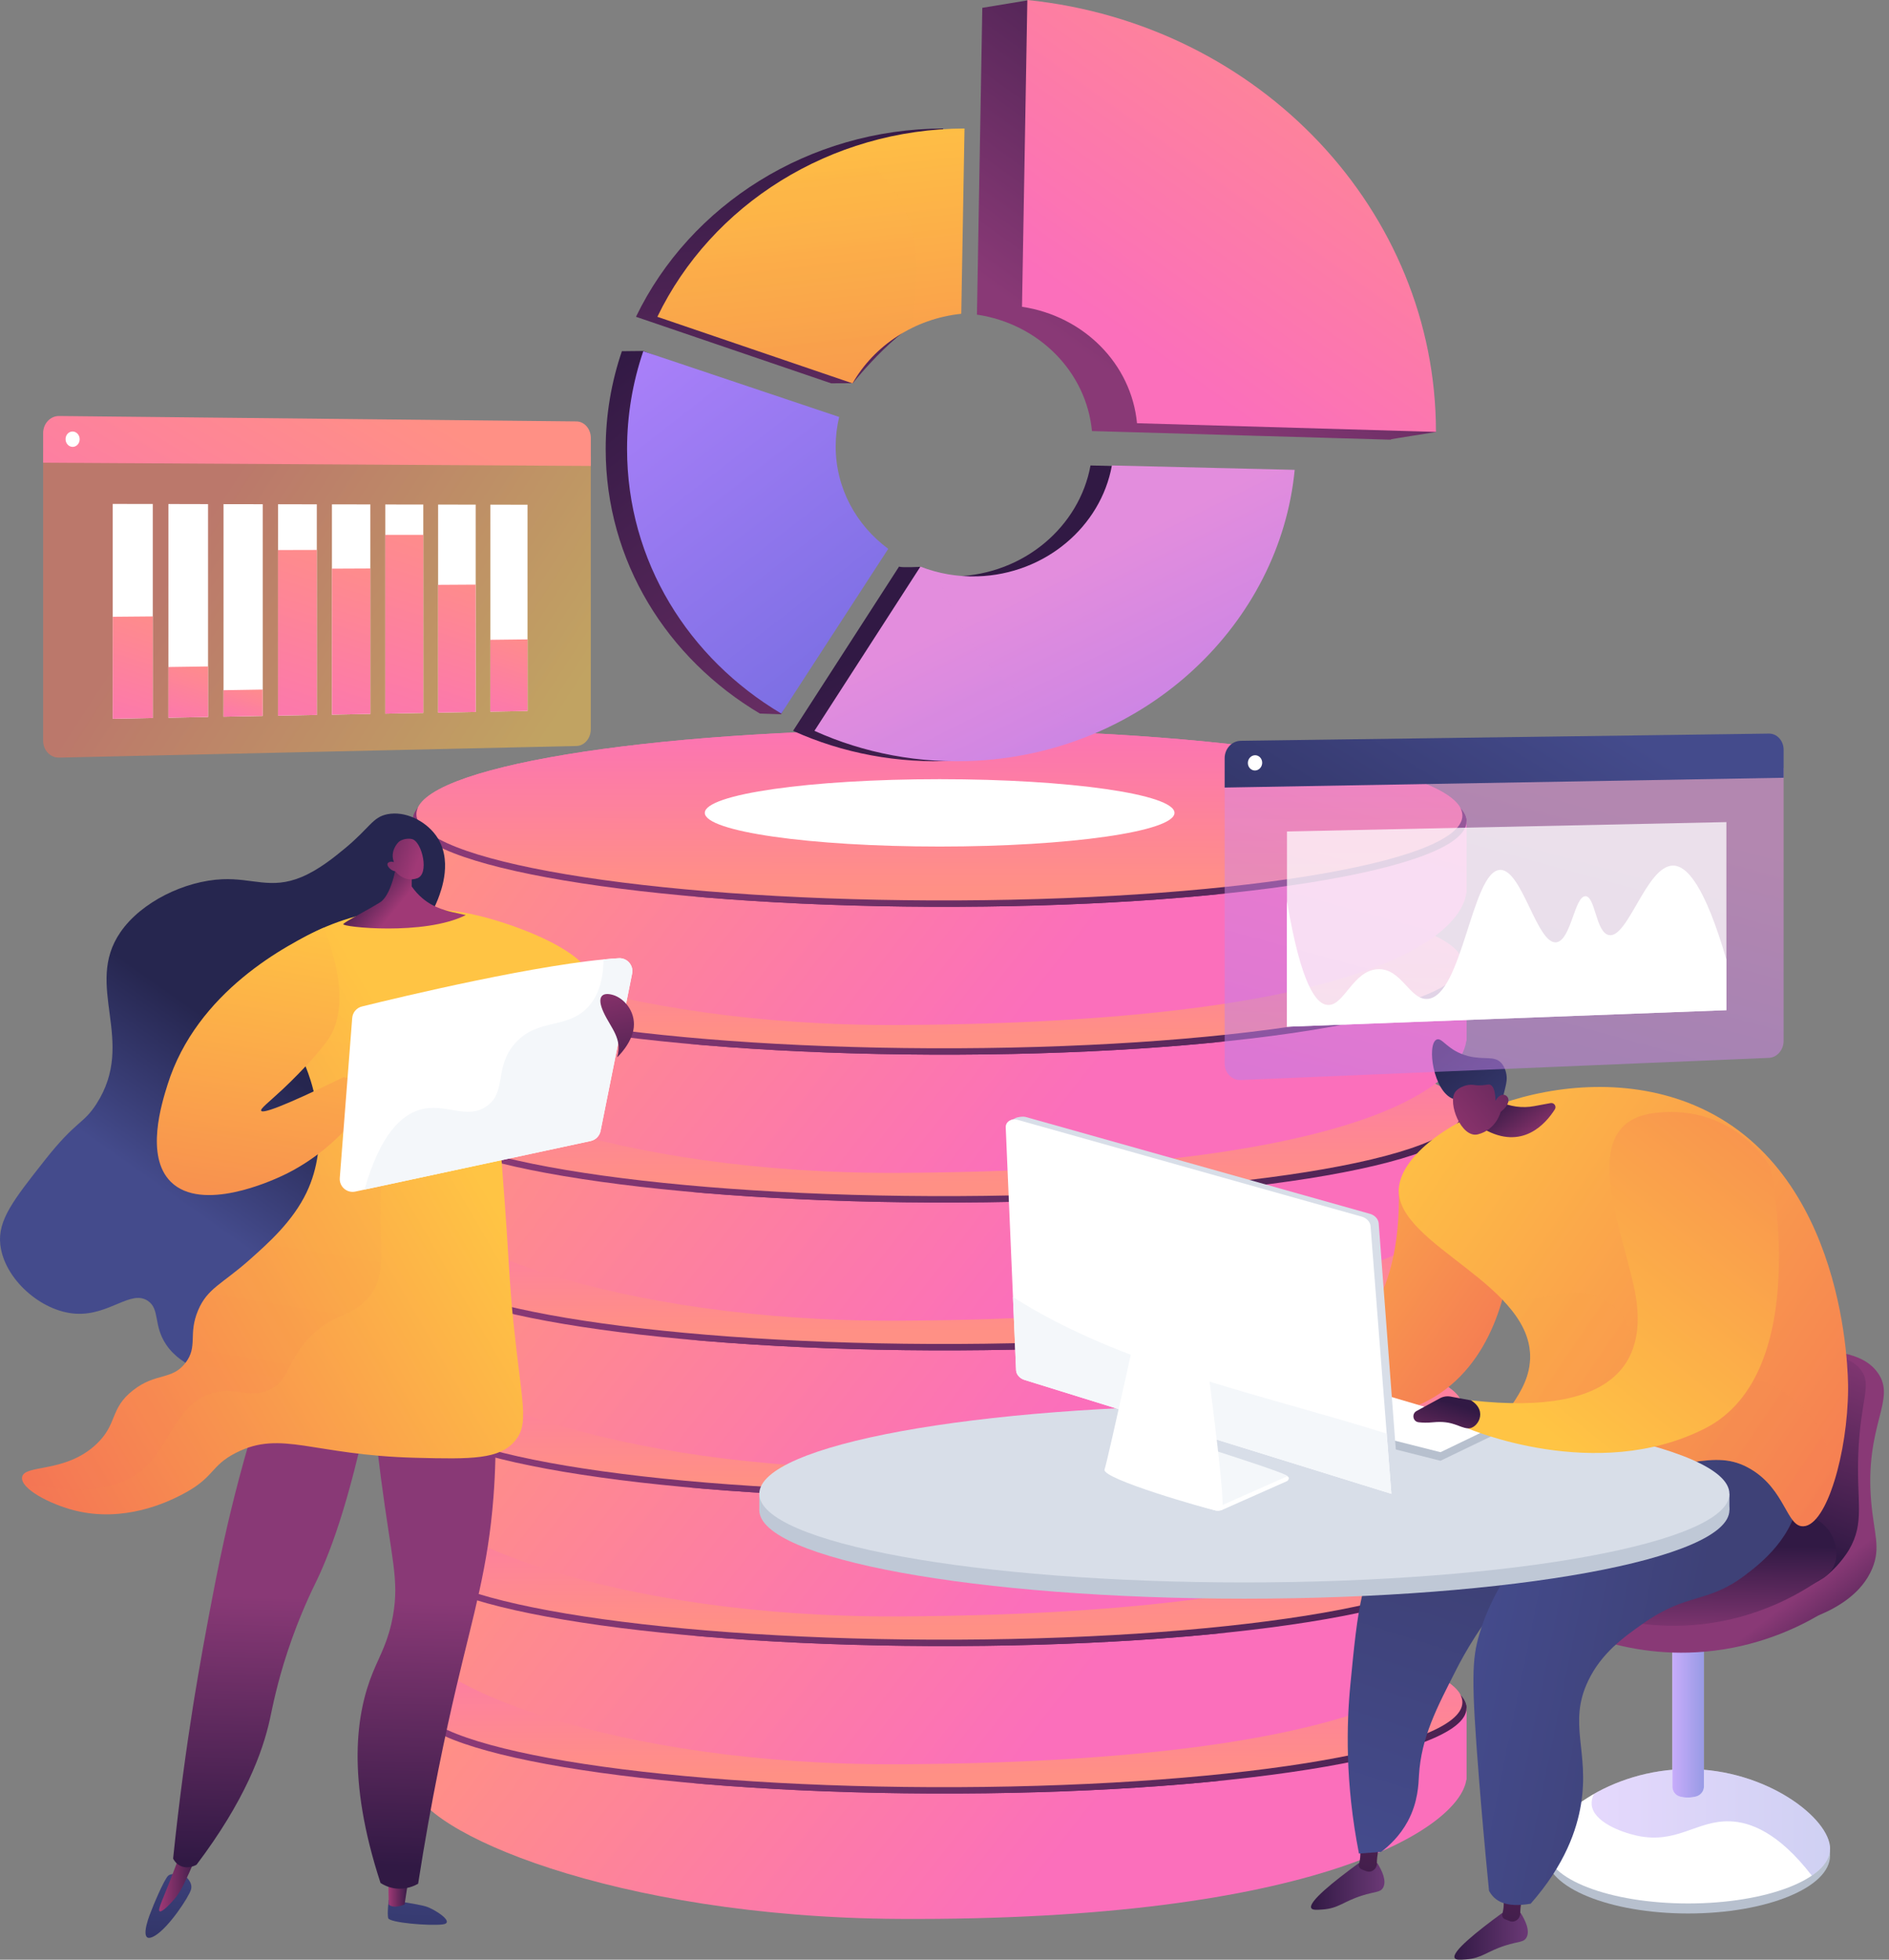<svg width="135" height="140" viewBox="0 0 135 140" fill="none" xmlns="http://www.w3.org/2000/svg">
<rect x="0" y="0" width="135" height="140" fill="#808080" stroke="none"/>
<path d="M29.502 121.896V127.455H29.511C29.851 130.81 43.878 136.972 64.252 137.086C94.207 137.252 104.324 130.561 104.795 127.133H104.807V122.011L29.502 121.896Z" fill="url(#paint0_linear_4917_17728)"/>
<path d="M104.805 122.032C104.805 125.487 87.521 128.216 66.546 128.129C45.94 128.043 29.504 125.262 29.504 121.915C29.504 118.568 45.941 115.839 66.546 115.816C87.521 115.794 104.805 118.577 104.805 122.032Z" fill="url(#paint1_linear_4917_17728)"/>
<path d="M104.513 121.612C104.513 125.041 87.361 127.756 66.54 127.675C46.082 127.596 29.758 124.839 29.758 121.516C29.758 118.193 46.082 115.479 66.54 115.452C87.361 115.424 104.513 118.181 104.513 121.612Z" fill="url(#paint2_linear_4917_17728)"/>
<path d="M104.805 127.135V122.013L29.502 121.896V127.455L104.805 127.135Z" fill="url(#paint3_linear_4917_17728)"/>
<path d="M104.805 122.032C104.805 125.487 87.521 128.216 66.546 128.129C45.94 128.043 29.504 125.262 29.504 121.915C29.504 118.568 45.941 115.839 66.546 115.816C87.521 115.794 104.805 118.577 104.805 122.032Z" fill="url(#paint4_linear_4917_17728)"/>
<path d="M104.513 121.612C104.513 125.041 87.361 127.756 66.54 127.675C46.082 127.596 29.758 124.839 29.758 121.516C29.758 118.193 46.082 115.479 66.54 115.452C87.361 115.424 104.513 118.181 104.513 121.612Z" fill="url(#paint5_linear_4917_17728)"/>
<path d="M29.502 111.359V116.918H29.511C29.851 120.273 43.878 126.143 64.252 126.039C96.537 125.872 104.324 120.024 104.795 116.597H104.807V111.475L29.502 111.359Z" fill="url(#paint6_linear_4917_17728)"/>
<path d="M104.805 111.497C104.805 114.952 87.521 117.681 66.546 117.594C45.94 117.508 29.504 114.727 29.504 111.38C29.504 108.035 45.941 105.304 66.546 105.281C87.521 105.257 104.805 108.04 104.805 111.497Z" fill="url(#paint7_linear_4917_17728)"/>
<path d="M104.513 111.076C104.513 114.505 87.361 117.219 66.54 117.138C46.082 117.059 29.758 114.302 29.758 110.981C29.758 107.659 46.082 104.944 66.54 104.917C87.361 104.888 104.513 107.647 104.513 111.076Z" fill="url(#paint8_linear_4917_17728)"/>
<path d="M104.805 116.598V111.476L29.502 111.359V116.918L104.805 116.598Z" fill="url(#paint9_linear_4917_17728)"/>
<path d="M104.805 111.497C104.805 114.952 87.521 117.681 66.546 117.594C45.94 117.508 29.504 114.727 29.504 111.38C29.504 108.035 45.941 105.304 66.546 105.281C87.521 105.257 104.805 108.04 104.805 111.497Z" fill="url(#paint10_linear_4917_17728)"/>
<path d="M104.513 111.076C104.513 114.505 87.361 117.219 66.54 117.138C46.082 117.059 29.758 114.302 29.758 110.981C29.758 107.659 46.082 104.944 66.54 104.917C87.361 104.888 104.513 107.647 104.513 111.076Z" fill="url(#paint11_linear_4917_17728)"/>
<path d="M29.502 100.797V106.356H29.511C29.851 109.711 43.878 115.581 64.252 115.476C96.537 115.31 104.324 109.462 104.795 106.035H104.807V100.912L29.502 100.797Z" fill="url(#paint12_linear_4917_17728)"/>
<path d="M104.805 100.934C104.805 104.389 87.521 107.119 66.546 107.031C45.94 106.945 29.504 104.164 29.504 100.818C29.504 97.471 45.941 94.741 66.546 94.719C87.521 94.695 104.805 97.478 104.805 100.934Z" fill="url(#paint13_linear_4917_17728)"/>
<path d="M104.513 100.513C104.513 103.943 87.361 106.657 66.54 106.576C46.082 106.497 29.758 103.74 29.758 100.419C29.758 97.096 46.082 94.382 66.54 94.355C87.361 94.326 104.513 97.084 104.513 100.513Z" fill="url(#paint14_linear_4917_17728)"/>
<path d="M104.805 106.036V100.914L29.502 100.797V106.356L104.805 106.036Z" fill="url(#paint15_linear_4917_17728)"/>
<path d="M104.805 100.934C104.805 104.389 87.521 107.119 66.546 107.031C45.94 106.945 29.504 104.164 29.504 100.818C29.504 97.471 45.941 94.741 66.546 94.719C87.521 94.695 104.805 97.478 104.805 100.934Z" fill="url(#paint16_linear_4917_17728)"/>
<path d="M104.513 100.513C104.513 103.943 87.361 106.657 66.54 106.576C46.082 106.497 29.758 103.74 29.758 100.419C29.758 97.096 46.082 94.382 66.54 94.355C87.361 94.326 104.513 97.084 104.513 100.513Z" fill="url(#paint17_linear_4917_17728)"/>
<path d="M29.502 90.234V95.793H29.511C29.851 99.148 43.878 105.018 64.252 104.914C96.537 104.747 104.324 98.899 104.795 95.472H104.807V90.35L29.502 90.234Z" fill="url(#paint18_linear_4917_17728)"/>
<path d="M104.805 90.372C104.805 93.827 87.521 96.556 66.546 96.469C45.94 96.383 29.504 93.602 29.504 90.255C29.504 86.91 45.941 84.179 66.546 84.156C87.521 84.132 104.805 86.915 104.805 90.372Z" fill="url(#paint19_linear_4917_17728)"/>
<path d="M104.513 89.951C104.513 93.38 87.361 96.094 66.54 96.013C46.082 95.934 29.758 93.177 29.758 89.856C29.758 86.534 46.082 83.82 66.54 83.792C87.361 83.764 104.513 86.522 104.513 89.951Z" fill="url(#paint20_linear_4917_17728)"/>
<path d="M104.805 95.474V90.351L29.502 90.234V95.793L104.805 95.474Z" fill="url(#paint21_linear_4917_17728)"/>
<path d="M104.805 90.372C104.805 93.827 87.521 96.556 66.546 96.469C45.94 96.383 29.504 93.602 29.504 90.255C29.504 86.91 45.941 84.179 66.546 84.156C87.521 84.132 104.805 86.915 104.805 90.372Z" fill="url(#paint22_linear_4917_17728)"/>
<path d="M104.513 89.951C104.513 93.38 87.361 96.094 66.54 96.013C46.082 95.934 29.758 93.177 29.758 89.856C29.758 86.534 46.082 83.82 66.54 83.792C87.361 83.764 104.513 86.522 104.513 89.951Z" fill="url(#paint23_linear_4917_17728)"/>
<path d="M29.502 79.672V85.231H29.511C29.851 88.586 43.878 94.456 64.252 94.351C96.537 94.184 104.324 88.337 104.795 84.909H104.807V79.787L29.502 79.672Z" fill="url(#paint24_linear_4917_17728)"/>
<path d="M104.805 79.809C104.805 83.264 87.521 85.994 66.546 85.906C45.94 85.82 29.504 83.037 29.504 79.692C29.504 76.347 45.941 73.616 66.546 73.594C87.521 73.57 104.805 76.353 104.805 79.809Z" fill="url(#paint25_linear_4917_17728)"/>
<path d="M104.513 79.388C104.513 82.817 87.361 85.531 66.54 85.45C46.082 85.371 29.758 82.614 29.758 79.293C29.758 75.971 46.082 73.257 66.54 73.229C87.361 73.202 104.513 75.959 104.513 79.388Z" fill="url(#paint26_linear_4917_17728)"/>
<path d="M104.805 84.911V79.789L29.502 79.672V85.231L104.805 84.911Z" fill="url(#paint27_linear_4917_17728)"/>
<path d="M104.805 79.809C104.805 83.264 87.521 85.994 66.546 85.906C45.94 85.82 29.504 83.037 29.504 79.692C29.504 76.347 45.941 73.616 66.546 73.594C87.521 73.57 104.805 76.353 104.805 79.809Z" fill="url(#paint28_linear_4917_17728)"/>
<path d="M104.513 79.388C104.513 82.817 87.361 85.531 66.54 85.45C46.082 85.371 29.758 82.614 29.758 79.293C29.758 75.971 46.082 73.257 66.54 73.229C87.361 73.202 104.513 75.959 104.513 79.388Z" fill="url(#paint29_linear_4917_17728)"/>
<path d="M29.502 69.109V74.668H29.511C29.851 78.023 43.878 83.894 64.252 83.789C96.537 83.622 104.324 77.774 104.795 74.347H104.807V69.225L29.502 69.109Z" fill="url(#paint30_linear_4917_17728)"/>
<path d="M104.805 69.247C104.805 72.702 87.521 75.431 66.546 75.344C45.94 75.257 29.504 72.476 29.504 69.13C29.504 65.785 45.941 63.053 66.546 63.031C87.521 63.009 104.805 65.79 104.805 69.247Z" fill="url(#paint31_linear_4917_17728)"/>
<path d="M104.513 68.826C104.513 72.255 87.361 74.969 66.54 74.888C46.082 74.809 29.758 72.052 29.758 68.731C29.758 65.408 46.082 62.694 66.54 62.667C87.361 62.639 104.513 65.396 104.513 68.826Z" fill="url(#paint32_linear_4917_17728)"/>
<path d="M104.805 74.349V69.226L29.502 69.109V74.668L104.805 74.349Z" fill="url(#paint33_linear_4917_17728)"/>
<path d="M104.805 69.247C104.805 72.702 87.521 75.431 66.546 75.344C45.94 75.257 29.504 72.476 29.504 69.13C29.504 65.785 45.941 63.053 66.546 63.031C87.521 63.009 104.805 65.79 104.805 69.247Z" fill="url(#paint34_linear_4917_17728)"/>
<path d="M104.513 68.826C104.513 72.255 87.361 74.969 66.54 74.888C46.082 74.809 29.758 72.052 29.758 68.731C29.758 65.408 46.082 62.694 66.54 62.667C87.361 62.639 104.513 65.396 104.513 68.826Z" fill="url(#paint35_linear_4917_17728)"/>
<path d="M29.502 58.547V64.106H29.511C29.851 67.461 43.878 73.331 64.252 73.226C96.537 73.059 104.324 67.212 104.795 63.784H104.807V58.662L29.502 58.547Z" fill="url(#paint36_linear_4917_17728)"/>
<path d="M104.805 58.684C104.805 62.139 87.521 64.869 66.546 64.781C45.94 64.695 29.504 61.914 29.504 58.568C29.504 55.222 45.941 52.491 66.546 52.469C87.521 52.447 104.805 55.228 104.805 58.684Z" fill="url(#paint37_linear_4917_17728)"/>
<path d="M104.513 58.263C104.513 61.692 87.361 64.406 66.54 64.326C46.082 64.247 29.758 61.489 29.758 58.167C29.758 54.844 46.082 52.13 66.54 52.103C87.361 52.077 104.513 54.834 104.513 58.263Z" fill="url(#paint38_linear_4917_17728)"/>
<path d="M104.805 63.786V58.664L29.502 58.547V64.106L104.805 63.786Z" fill="url(#paint39_linear_4917_17728)"/>
<path d="M104.805 58.684C104.805 62.139 87.521 64.869 66.546 64.781C45.94 64.695 29.504 61.914 29.504 58.568C29.504 55.222 45.941 52.491 66.546 52.469C87.521 52.447 104.805 55.228 104.805 58.684Z" fill="url(#paint40_linear_4917_17728)"/>
<path d="M104.513 58.263C104.513 61.692 87.361 64.406 66.54 64.326C46.082 64.247 29.758 61.489 29.758 58.167C29.758 54.844 46.082 52.13 66.54 52.103C87.361 52.077 104.513 54.834 104.513 58.263Z" fill="url(#paint41_linear_4917_17728)"/>
<path d="M67.153 60.477C76.423 60.477 83.937 59.4 83.937 58.071C83.937 56.742 76.423 55.664 67.153 55.664C57.884 55.664 50.37 56.742 50.37 58.071C50.37 59.4 57.884 60.477 67.153 60.477Z" fill="white"/>
<path d="M59.399 27.385L60.948 27.377C60.948 27.377 64.661 22.677 67.169 22.418L67.401 9.179C57.792 9.211 49.314 14.628 45.452 22.632L59.399 27.385Z" fill="url(#paint42_linear_4917_17728)"/>
<path d="M77.934 33.253C77.147 37.604 73.186 41.023 68.334 41.174C67.14 41.212 65.747 40.495 65.747 40.495C65.747 40.495 64.469 40.566 64.25 40.48L56.678 52.211C60.198 53.801 64.175 54.58 68.334 54.341C80.431 53.645 89.942 44.534 90.998 33.566L77.934 33.253Z" fill="url(#paint43_linear_4917_17728)"/>
<path d="M54.307 50.977L55.822 51.028L61.95 39.209C59.663 37.516 58.194 34.88 58.194 31.89C58.194 31.168 58.28 30.464 58.444 29.786L45.962 25.073L44.444 25.09C43.691 27.296 43.286 29.642 43.286 32.072C43.287 40.124 47.701 47.054 54.307 50.977Z" fill="url(#paint44_linear_4917_17728)"/>
<path d="M69.819 22.476C74.237 23.134 77.634 26.56 78.038 30.794L99.401 31.413C99.401 31.407 99.401 31.404 99.401 31.399C99.401 31.399 99.401 31.392 99.401 31.385C99.401 31.37 102.622 30.868 102.622 30.864C102.621 30.718 73.439 0.026 73.439 0.026L70.202 0.559C70.202 0.56 69.946 15.171 69.819 22.476Z" fill="url(#paint45_linear_4917_17728)"/>
<path d="M60.927 27.385C62.475 24.676 65.353 22.765 68.698 22.418L68.93 9.179C59.321 9.211 50.843 14.628 46.98 22.632L60.927 27.385Z" fill="url(#paint46_linear_4917_17728)"/>
<path d="M79.463 33.253C78.676 37.604 74.714 41.023 69.863 41.174C68.416 41.219 67.033 40.969 65.779 40.48L58.206 52.211C61.726 53.801 65.703 54.58 69.863 54.341C81.959 53.645 91.47 44.534 92.527 33.566L79.463 33.253Z" fill="url(#paint47_linear_4917_17728)"/>
<path d="M55.835 50.977L63.479 39.209C61.192 37.516 59.723 34.88 59.723 31.89C59.723 31.169 59.809 30.464 59.972 29.787L45.972 25.092C45.22 27.298 44.814 29.644 44.814 32.074C44.814 40.124 49.23 47.054 55.835 50.977Z" fill="url(#paint48_linear_4917_17728)"/>
<path d="M73.039 21.917C77.458 22.576 80.855 26.002 81.258 30.235L102.622 30.854C102.622 30.845 102.622 30.835 102.622 30.826C102.622 15.147 90.135 1.727 73.421 0L73.039 21.917Z" fill="url(#paint49_linear_4917_17728)"/>
<g opacity="0.3">
<path opacity="0.3" d="M66.943 40.852C66.544 40.751 66.157 40.626 65.779 40.48L58.206 52.211C61.727 53.801 65.704 54.58 69.863 54.34C73.224 54.148 76.385 53.304 79.221 51.951C76.359 51.518 73.802 50.432 71.761 48.622C69.437 46.559 67.929 43.692 66.943 40.852Z" fill="url(#paint50_linear_4917_17728)"/>
</g>
<g opacity="0.3">
<path opacity="0.3" d="M64.4 14.435C63.501 12.776 62.215 11.518 60.771 10.557C54.7 12.653 49.699 17.003 46.981 22.634L60.928 27.387C61.897 25.692 63.386 24.31 65.185 23.427C65.547 19.903 65.96 17.314 64.4 14.435Z" fill="url(#paint51_linear_4917_17728)"/>
</g>
<path d="M27.782 135.726C27.782 135.726 27.66 136.702 27.743 137.031C27.825 137.357 30.664 137.594 31.627 137.481C32.591 137.368 31.054 136.383 30.44 136.197C29.825 136.013 27.782 135.726 27.782 135.726Z" fill="url(#paint52_linear_4917_17728)"/>
<path d="M29.212 134.097L28.913 136.056C28.913 136.056 28.15 136.4 27.782 136.06L27.743 134.009L29.212 134.097Z" fill="url(#paint53_linear_4917_17728)"/>
<path d="M13.209 134.009C13.209 134.009 13.812 134.456 13.65 134.992C13.49 135.529 12.083 137.674 11.082 138.282C10.08 138.891 10.394 137.622 10.685 136.832C10.977 136.041 11.721 134.3 12.011 134.009C12.305 133.717 13.209 134.009 13.209 134.009Z" fill="url(#paint54_linear_4917_17728)"/>
<path d="M14.293 131.857C14.002 132.668 13.722 133.337 13.502 133.828C13.018 134.918 12.753 135.327 12.453 135.681C12.191 135.991 11.571 136.649 11.405 136.539C11.236 136.427 11.688 135.626 12.563 133.282C12.69 132.942 13.09 131.857 13.09 131.857H14.293Z" fill="url(#paint55_linear_4917_17728)"/>
<path d="M35.156 97.927C35.364 99.967 35.563 103.135 35.264 106.98C34.876 111.989 33.874 115.158 32.619 120.499C31.851 123.763 30.818 128.567 29.882 134.575C29.665 134.698 29.026 135.025 28.203 134.903C27.743 134.834 27.399 134.652 27.195 134.52C24.74 127.015 25.465 122.364 26.65 119.468C27.155 118.232 27.767 117.259 28.095 115.359C28.528 112.848 27.992 111.444 27.229 105.625C26.685 101.478 26.779 100.837 27.142 100.216C28.59 97.731 33.017 97.779 35.156 97.927Z" fill="url(#paint56_linear_4917_17728)"/>
<path d="M26.707 98.8C25.204 106.569 23.728 110.65 22.611 112.958C22.336 113.527 21.417 115.364 20.548 117.996C19.778 120.327 19.459 122.041 19.294 122.795C18.775 125.178 17.493 128.655 14.047 133.215C14.004 133.241 13.416 133.573 12.855 133.277C12.569 133.127 12.428 132.887 12.372 132.777C12.822 128.416 13.341 124.751 13.789 121.924C13.884 121.331 14.298 118.735 14.949 115.306C15.203 113.964 15.576 111.999 16.024 109.979C16.581 107.464 17.435 104.044 18.749 99.944C21.402 99.563 24.054 99.181 26.707 98.8Z" fill="url(#paint57_linear_4917_17728)"/>
<path d="M27.988 68.066C28.841 67.277 30.473 66.368 31.291 64.255C31.536 63.619 32.409 61.364 31.122 59.64C30.358 58.617 28.939 57.921 27.688 58.167C26.619 58.377 26.451 59.123 24.635 60.622C23.927 61.204 22.791 62.143 21.527 62.665C19.361 63.559 18.058 62.719 15.882 62.813C13.209 62.932 10.104 64.424 8.608 66.593C5.953 70.445 9.798 74.352 6.891 78.864C5.938 80.342 5.469 80.01 3.211 82.872C0.952 85.738 -0.178 87.171 0.023 88.926C0.301 91.364 2.925 93.691 5.395 93.849C7.809 94.004 9.341 92.105 10.57 92.935C11.444 93.526 10.944 94.676 11.874 96.058C13.071 97.84 15.423 98.195 15.804 98.253C19.331 98.786 24.087 94.647 26.107 89.745C29.749 80.904 23.352 72.355 27.988 68.066Z" fill="url(#paint58_linear_4917_17728)"/>
<path d="M42.461 70.521C42.485 68.052 36.883 66.081 34.319 65.445C30.332 64.457 27.138 65.077 26.363 65.242C21.39 66.296 18.292 69.281 17.127 70.536C18.083 71.158 20.716 73.056 22.02 76.655C22.426 77.776 23.625 81.604 21.91 85.191C20.922 87.257 19.174 88.81 17.847 89.989C15.856 91.756 14.825 92.027 14.157 93.612C13.43 95.336 14.162 96.177 13.26 97.358C12.291 98.626 11.154 98.037 9.512 99.319C7.828 100.632 8.427 101.713 6.895 103.164C4.668 105.273 1.717 104.587 1.58 105.536C1.461 106.352 3.559 107.459 5.34 107.908C8.869 108.797 11.948 107.305 12.863 106.844C15.397 105.57 14.959 104.745 16.892 103.774C20.127 102.148 22.338 103.958 29.707 104.144C33.698 104.245 35.715 104.267 36.821 102.916C37.831 101.682 37.3 100.329 36.694 94.496C36.405 91.72 36.302 88.926 36.089 86.145C35.488 78.273 35.469 77.58 36.003 76.492C37.913 72.594 42.439 72.735 42.461 70.521Z" fill="url(#paint59_linear_4917_17728)"/>
<g opacity="0.3">
<path opacity="0.3" d="M6.891 103.162C8.424 101.711 7.824 100.63 9.508 99.317C11.152 98.034 12.287 98.624 13.256 97.356C14.16 96.175 13.426 95.334 14.153 93.61C14.822 92.027 15.852 91.755 17.843 89.987C19.171 88.808 20.919 87.257 21.907 85.189C23.621 81.602 22.422 77.774 22.017 76.653C20.712 73.054 18.077 71.156 17.124 70.534C17.215 70.434 17.325 70.323 17.44 70.204C23.729 71.069 27.395 74.704 27.849 75.782C28.897 78.271 27.238 79.185 27.195 86.363C27.174 89.794 27.543 91.149 26.432 92.581C25.159 94.219 23.693 93.712 21.853 95.853C20.439 97.498 20.666 98.542 19.345 99.234C17.926 99.98 17.02 99.111 15.419 99.453C12.744 100.023 12.172 103.109 10.405 104.797C9.068 106.074 6.596 106.966 1.718 106.008C1.605 105.843 1.552 105.684 1.572 105.534C1.715 104.585 4.666 105.271 6.891 103.162Z" fill="url(#paint60_linear_4917_17728)"/>
</g>
<path d="M25.944 77.719C26.612 79.139 23.54 82.448 20.125 84.019C19.429 84.339 14.433 86.637 12.207 84.428C10.367 82.601 11.554 78.826 11.978 77.477C14.06 70.857 20.453 67.488 23.132 66.275C25.131 71.277 23.953 73.506 23.491 74.202C23.006 74.93 21.656 76.456 20.22 77.802C19.209 78.747 18.581 79.208 18.666 79.356C18.771 79.54 19.955 79.192 24.551 76.954C25.083 77.04 25.715 77.234 25.944 77.719Z" fill="url(#paint61_linear_4917_17728)"/>
<path d="M45.175 69.558L42.92 80.794C42.847 81.154 42.569 81.437 42.21 81.515L25.394 85.126C24.791 85.255 24.235 84.769 24.283 84.153L25.171 72.726C25.202 72.329 25.482 71.997 25.868 71.903C28.537 71.244 38.803 68.778 44.217 68.456C44.821 68.42 45.294 68.965 45.175 69.558Z" fill="white"/>
<path d="M28.403 61.352C28.403 61.352 28.085 63.889 27.15 64.47C26.214 65.051 24.702 65.811 24.535 66.017C24.369 66.223 30.334 66.865 33.289 65.373C32.315 65.17 32.05 65.094 32.05 65.094C31.785 65.018 31.292 64.881 30.797 64.599C30.461 64.406 29.918 64.034 29.421 63.325L29.432 61.921L28.403 61.352Z" fill="url(#paint62_linear_4917_17728)"/>
<path d="M28.262 62.251C28.262 62.251 28.872 63.09 29.829 62.739C30.686 62.426 30.174 60.212 29.494 59.96C29.267 59.876 28.851 59.913 28.573 60.087C28.377 60.209 27.855 60.859 28.154 61.588C27.937 61.524 27.747 61.582 27.699 61.689C27.639 61.825 27.821 62.01 27.863 62.052C28.008 62.196 28.181 62.237 28.262 62.251Z" fill="url(#paint63_linear_4917_17728)"/>
<path d="M30.033 79.273C31.838 78.764 33.337 80.029 34.775 79.027C36.249 78.001 35.286 76.25 36.819 74.527C38.458 72.686 40.535 73.587 42.052 71.909C42.615 71.286 43.121 70.271 43.129 68.54C43.509 68.504 43.873 68.475 44.217 68.455C44.821 68.418 45.294 68.963 45.175 69.558L42.92 80.794C42.847 81.155 42.569 81.437 42.21 81.515L26.05 84.985C27.191 80.98 28.713 79.646 30.033 79.273Z" fill="#F4F7FA"/>
<path d="M44.105 75.536C44.105 75.536 45.177 74.544 45.294 73.393C45.411 72.241 44.602 71.318 43.816 71.082C43.031 70.847 42.614 71.194 43.14 72.329C43.667 73.463 44.502 74.201 44.105 75.536Z" fill="url(#paint64_linear_4917_17728)"/>
<path opacity="0.51" d="M3.083 32.322V52.912C3.083 53.596 3.593 54.138 4.222 54.124L41.198 53.294C41.765 53.282 42.222 52.745 42.222 52.097V32.593L3.083 32.322Z" fill="url(#paint65_linear_4917_17728)"/>
<path d="M41.198 30.106L4.222 29.72C3.593 29.713 3.083 30.261 3.083 30.945V33.054L42.224 33.288V31.289C42.224 30.643 41.765 30.113 41.198 30.106Z" fill="url(#paint66_linear_4917_17728)"/>
<path d="M5.694 31.38C5.694 31.682 5.468 31.926 5.19 31.925C4.912 31.923 4.685 31.675 4.685 31.371C4.685 31.069 4.912 30.825 5.19 30.826C5.468 30.83 5.694 31.077 5.694 31.38Z" fill="white"/>
<path d="M10.92 51.296L8.056 51.35V36L10.92 36.005V51.296Z" fill="white"/>
<path d="M10.92 51.296L8.056 51.349V44.061L10.92 44.036V51.296Z" fill="url(#paint67_linear_4917_17728)"/>
<path d="M14.869 51.222L12.035 51.276V36.007L14.869 36.014V51.222Z" fill="white"/>
<path d="M14.869 51.222L12.035 51.276V47.651L14.869 47.611V51.222Z" fill="url(#paint68_linear_4917_17728)"/>
<path d="M18.776 51.149L15.973 51.202V36.016L18.776 36.021V51.149Z" fill="white"/>
<path d="M18.776 51.148L15.973 51.202V49.309L18.776 49.263V51.148Z" fill="url(#paint69_linear_4917_17728)"/>
<path d="M22.642 51.076L19.869 51.128V36.024L22.642 36.029V51.076Z" fill="white"/>
<path d="M22.642 51.076L19.869 51.128V39.295L22.642 39.288V51.076Z" fill="url(#paint70_linear_4917_17728)"/>
<path d="M26.468 51.004L23.722 51.056V36.031L26.468 36.036V51.004Z" fill="white"/>
<path d="M26.468 51.004L23.722 51.056V40.624L26.468 40.612V51.004Z" fill="url(#paint71_linear_4917_17728)"/>
<path d="M30.251 50.934L27.534 50.983V36.04L30.251 36.045V50.934Z" fill="white"/>
<path d="M30.251 50.934L27.534 50.983V38.212L30.251 38.209V50.934Z" fill="url(#paint72_linear_4917_17728)"/>
<path d="M33.996 50.863L31.309 50.913V36.046L33.996 36.051V50.863Z" fill="white"/>
<path d="M33.996 50.863L31.309 50.913V41.781L33.996 41.765V50.863Z" fill="url(#paint73_linear_4917_17728)"/>
<path d="M37.702 50.793L35.042 50.842V36.053L37.702 36.058V50.793Z" fill="white"/>
<path d="M37.702 50.793L35.042 50.843V45.708L37.702 45.677V50.793Z" fill="url(#paint74_linear_4917_17728)"/>
<path d="M120.647 136.699C126.249 136.699 130.79 134.845 130.79 132.558C130.79 130.271 126.249 128.417 120.647 128.417C115.045 128.417 110.504 130.271 110.504 132.558C110.504 134.845 115.045 136.699 120.647 136.699Z" fill="#B7C0CE"/>
<path d="M130.79 132.074C130.79 134.233 126.25 135.983 120.647 135.983C115.045 135.983 110.504 134.233 110.504 132.074C110.504 129.915 115.045 126.383 120.647 126.383C126.248 126.381 130.79 129.915 130.79 132.074Z" fill="white"/>
<path opacity="0.3" d="M130.79 132.074C130.79 129.915 126.249 126.383 120.647 126.383C118.061 126.383 115.701 127.137 113.911 128.16C113.785 128.423 113.727 128.684 113.751 128.932C113.868 130.147 115.847 130.893 116.984 131.14C119.846 131.761 121.245 130.049 123.605 130.114C125.064 130.154 127.086 130.888 129.484 133.994C130.314 133.425 130.79 132.772 130.79 132.074Z" fill="url(#paint75_linear_4917_17728)"/>
<path d="M121.202 128.342C120.797 128.443 120.419 128.438 120.063 128.349C119.74 128.266 119.519 127.969 119.519 127.635V116.193H121.774V127.622C121.774 127.965 121.535 128.259 121.202 128.342Z" fill="white"/>
<path opacity="0.65" d="M121.202 128.342C120.797 128.443 120.419 128.438 120.063 128.349C119.74 128.266 119.519 127.969 119.519 127.635V116.193H121.774V127.622C121.774 127.965 121.535 128.259 121.202 128.342Z" fill="url(#paint76_linear_4917_17728)"/>
<path d="M108.73 111.376L112.174 109.197C112.317 108.382 113.942 99.867 120.536 97.192C123.218 96.104 126.102 96.233 127.686 96.305C130.847 96.446 133.101 96.548 134.187 98.057C135.58 99.994 133.244 101.751 133.728 107.292C133.926 109.553 134.428 110.557 133.802 112.052C133.053 113.845 131.318 114.84 129.969 115.399C128.356 116.335 125.547 117.671 121.838 117.996C115.59 118.544 110.925 115.863 109.321 114.837C108.608 114.611 108.072 114.018 107.92 113.286C107.768 112.544 108.089 111.782 108.73 111.376Z" fill="url(#paint77_linear_4917_17728)"/>
<path d="M128.382 96.761C130.72 96.83 132.173 96.802 132.975 97.847C133.819 98.944 132.967 99.877 132.809 103.781C132.665 107.339 133.292 108.747 132.142 110.718C132.142 110.718 131.558 111.72 130.636 112.473C127.377 115.134 118.97 115.101 115.433 109.548C112.61 105.116 113.787 98.587 117.103 96.426C118.73 95.369 119.103 96.486 128.382 96.761Z" fill="url(#paint78_linear_4917_17728)"/>
<path d="M108.48 109.421L111.925 107.241C111.925 107.241 121.154 104.205 129.693 108.485C130.648 108.965 131.244 109.955 131.244 111.024C131.244 111.846 130.751 112.587 129.993 112.903C128.504 113.921 125.595 115.6 121.587 116.04C115.213 116.74 110.472 113.819 109.07 112.881C108.357 112.656 107.821 112.062 107.669 111.33C107.517 110.586 107.838 109.826 108.48 109.421Z" fill="url(#paint79_linear_4917_17728)"/>
<path d="M85.657 97.184C85.657 97.184 100.34 101.796 99.973 84.873L108.107 87.28C108.107 87.28 108.896 106.923 88.627 99.69L85.657 97.184Z" fill="url(#paint80_linear_4917_17728)"/>
<path d="M107.354 136.667H108.682C109.01 137.196 109.374 137.951 109.082 138.435C108.879 138.77 108.539 138.683 107.58 138.987C106.24 139.412 105.916 139.898 104.77 139.979C104.349 140.008 104.041 140.03 103.961 139.881C103.724 139.449 105.545 137.988 107.354 136.667Z" fill="url(#paint81_linear_4917_17728)"/>
<path d="M107.559 137.11C107.671 137.156 107.783 137.206 107.893 137.244C108.26 137.376 108.643 137.093 108.647 136.703C108.647 136.691 108.647 136.677 108.647 136.665C108.654 136.086 108.771 135.621 108.863 135.329C108.375 135.307 107.886 135.285 107.398 135.26C107.51 135.909 107.472 136.373 107.367 136.71C107.315 136.873 107.401 137.046 107.559 137.11Z" fill="url(#paint82_linear_4917_17728)"/>
<path d="M97.107 133.102H98.435C98.763 133.631 99.128 134.386 98.836 134.87C98.633 135.205 98.293 135.118 97.334 135.422C95.994 135.847 95.671 136.333 94.523 136.414C94.103 136.443 93.795 136.465 93.714 136.316C93.477 135.884 95.298 134.423 97.107 133.102Z" fill="url(#paint83_linear_4917_17728)"/>
<path d="M97.313 133.545C97.425 133.592 97.537 133.642 97.647 133.679C98.014 133.812 98.397 133.528 98.401 133.138C98.401 133.126 98.401 133.112 98.401 133.1C98.408 132.521 98.525 132.057 98.617 131.765C98.129 131.742 97.64 131.72 97.152 131.696C97.263 132.344 97.226 132.808 97.121 133.145C97.069 133.308 97.155 133.482 97.313 133.545Z" fill="url(#paint84_linear_4917_17728)"/>
<path d="M97.121 132.418C96.121 127.342 96.234 123.148 96.506 120.351C97.03 114.942 97.306 112.076 99.476 109.426C101.516 106.934 103.414 106.846 107.955 102.624C109.451 101.234 110.582 100 111.288 99.195C118.096 97.198 124.375 98.007 127.147 101.66C127.466 102.083 128.268 102.997 128.423 104.348C128.774 107.394 125.781 111.062 122.424 111.827C118.158 112.8 115.682 108.417 111.903 109.876C110.846 110.284 109.949 111.294 108.156 113.316C105.876 115.887 104.593 118.261 104.108 119.21C102.663 122.037 101.569 124.124 101.409 126.83C101.371 127.46 101.349 128.732 100.612 130.106C100.045 131.159 99.279 131.862 98.707 132.297C98.178 132.337 97.65 132.378 97.121 132.418Z" fill="url(#paint85_linear_4917_17728)"/>
<path d="M106.415 135.077C106.826 135.845 107.635 136.297 109.392 136.001C111.873 133.181 112.694 130.678 112.985 128.914C113.612 125.107 112.035 123.149 113.498 120.083C114.45 118.087 116.053 116.954 117.395 116.006C120.628 113.719 121.987 114.61 124.75 112.506C125.787 111.715 128.27 109.824 128.603 106.708C128.893 103.999 127.387 101.974 127.146 101.66C125.201 99.123 121.551 98.095 117.912 99.03C117.402 100.321 116.471 102.339 114.833 104.474C112.76 107.174 111.411 107.636 109.291 110.328C108.3 111.585 106.609 113.731 105.718 116.765C105.199 118.529 105.132 119.976 105.699 127.067C105.874 129.286 106.108 131.989 106.415 135.077Z" fill="url(#paint86_linear_4917_17728)"/>
<path d="M99.973 84.873C100.299 80.633 111.896 75.093 121.087 78.959C131.972 83.538 132.086 98.195 132.077 99.25C132.043 103.777 130.562 108.922 128.901 109.035C127.683 109.12 127.612 106.416 125.1 104.941C122.41 103.361 120.357 105.207 114.04 105.024C111.164 104.939 107.91 104.843 107.163 103.176C106.408 101.491 109.051 100.094 109.332 97.374C109.911 91.787 99.657 88.98 99.973 84.873Z" fill="url(#paint87_linear_4917_17728)"/>
<path opacity="0.3" d="M130.059 102.195C129.26 100.739 127.545 99.03 125.309 98.497C122.397 97.803 121.103 99.699 118.974 98.814C116.361 97.727 117.377 94.48 114.751 92.899C112.513 91.551 110.336 93.047 107.453 92.933C108.678 94.233 109.506 95.673 109.331 97.373C109.049 100.092 106.405 101.49 107.161 103.174C107.909 104.843 111.162 104.938 114.038 105.022C120.356 105.208 122.409 103.362 125.099 104.94C127.612 106.414 127.681 109.118 128.899 109.034C129.6 108.986 130.268 108.042 130.81 106.631C131.005 105.014 130.76 103.472 130.059 102.195Z" fill="url(#paint88_linear_4917_17728)"/>
<path d="M106.714 78.479L107.12 78.677C107.908 79.062 108.798 79.182 109.659 79.02L110.812 78.806C111.064 78.757 111.257 79.034 111.119 79.252C110.47 80.279 108.793 82.211 106.046 80.662L106.714 78.479Z" fill="url(#paint89_linear_4917_17728)"/>
<path d="M103.854 78.505C102.439 77.991 101.956 74.639 102.657 74.271C103.059 74.06 103.425 75.06 104.916 75.444C106.077 75.743 106.816 75.383 107.313 75.964C107.545 76.238 107.685 76.671 107.68 77.056C107.679 77.254 107.63 77.516 107.496 78.034C107.378 78.493 107.39 78.474 107.352 78.608C107.259 78.931 107.058 79.495 106.582 80.236C106.478 80.064 106.333 79.854 106.143 79.638C106.069 79.555 105.778 79.232 105.421 79.002C104.773 78.582 104.261 78.651 103.854 78.505Z" fill="url(#paint90_linear_4917_17728)"/>
<path d="M107.245 79.435C107.245 79.435 106.938 80.707 105.62 81.038C104.44 81.334 103.438 78.795 104 78.008C104.187 77.745 104.656 77.511 105.094 77.494C105.352 77.484 105.464 77.558 105.886 77.534C106.275 77.511 106.364 77.439 106.501 77.496C106.673 77.566 106.862 77.814 106.879 78.646C107.029 78.352 107.266 78.18 107.481 78.209C107.515 78.214 107.611 78.242 107.683 78.311C107.939 78.553 107.79 79.017 107.245 79.435Z" fill="url(#paint91_linear_4917_17728)"/>
<path d="M88.93 114.209C108.075 114.209 123.595 111.375 123.595 107.878C123.595 104.382 108.075 101.548 88.93 101.548C69.784 101.548 54.264 104.382 54.264 107.878C54.264 111.375 69.784 114.209 88.93 114.209Z" fill="#BFC8D6"/>
<path d="M123.594 106.718H54.264V107.879H123.594V106.718Z" fill="#BFC8D6"/>
<path d="M88.93 113.049C108.075 113.049 123.595 110.215 123.595 106.718C123.595 103.222 108.075 100.388 88.93 100.388C69.784 100.388 54.264 103.222 54.264 106.718C54.264 110.215 69.784 113.049 88.93 113.049Z" fill="#D8DEE8"/>
<path d="M97.698 100.556L106.689 101.942V102.553L102.947 104.357L95.113 102.378L97.698 100.556Z" fill="#B7C0CE"/>
<path d="M97.487 99.221L106.689 101.942L102.947 103.745L95.113 101.765L97.487 99.221Z" fill="white"/>
<path d="M99.966 106.356L98.53 87.391C98.507 87.09 98.25 86.812 97.91 86.716L73.323 79.801C73.103 79.739 72.681 79.799 72.514 79.904C72.347 80.007 72.157 79.984 72.165 80.179L73.193 97.704C73.21 97.997 73.449 98.272 73.777 98.378L99.439 106.718L99.966 106.356Z" fill="#D8DEE8"/>
<path d="M99.437 106.718L97.949 87.594C97.925 87.295 97.669 87.015 97.329 86.92L72.741 80.005C72.521 79.943 72.296 79.967 72.127 80.072C71.959 80.177 71.868 80.349 71.876 80.541L72.617 97.894C72.629 98.192 72.876 98.476 73.215 98.581L99.437 106.718Z" fill="white"/>
<path d="M99.437 106.718L73.213 98.581C72.877 98.476 72.629 98.193 72.616 97.894L72.392 92.66C80.177 97.629 89.978 99.549 99.1 102.418L99.437 106.718Z" fill="#F4F7FA"/>
<path d="M86.389 107.301L87.318 107.879C87.318 107.879 91.735 105.919 91.998 105.802C92.039 105.783 92.221 105.558 91.998 105.464C90.814 104.97 86.299 103.803 86.299 103.803L83.949 104.92L86.389 107.301Z" fill="white"/>
<path d="M86.389 106.962L87.318 107.54C87.318 107.54 91.735 105.58 91.998 105.463C92.262 105.347 86.299 103.464 86.299 103.464L83.949 104.582L86.389 106.962Z" fill="#F4F7FA"/>
<path d="M81.796 92.321C81.796 92.321 79.563 104.274 79.329 104.939C79.113 105.555 85.435 107.549 86.947 107.927C87.072 107.958 87.26 107.903 87.32 107.877C87.751 107.916 85.743 93.445 85.743 93.445L85.597 93.416L81.796 92.321Z" fill="white"/>
<path d="M81.796 92.321C81.796 92.321 79.171 104.312 78.938 104.979C78.702 105.646 86.261 107.801 86.928 107.918C87.359 107.958 85.597 93.418 85.597 93.418L81.796 92.321Z" fill="white"/>
<path d="M105.13 100.042L104.904 102.045C104.904 102.045 114.079 106.002 121.853 102.045C129.629 98.088 126.523 83.395 126.523 83.395C126.523 83.395 124.034 78.866 118.333 79.5C112.633 80.134 115.796 87.316 116.801 92.068C117.806 96.821 115.997 101.256 105.13 100.042Z" fill="url(#paint92_linear_4917_17728)"/>
<path d="M105.13 100.042L103.672 99.772C103.383 99.719 103.086 99.776 102.837 99.931L101.236 100.802C100.873 101 100.969 101.555 101.378 101.605C101.665 101.639 102.01 101.649 102.419 101.608C103.826 101.467 104.256 101.986 104.903 102.043C105.553 102.102 106.398 100.833 105.13 100.042Z" fill="url(#paint93_linear_4917_17728)"/>
<path opacity="0.51" d="M87.521 55.534V75.976C87.521 76.655 88.038 77.183 88.675 77.157L126.416 75.574C126.999 75.55 127.469 75.005 127.469 74.359V54.869L87.521 55.534Z" fill="url(#paint94_linear_4917_17728)"/>
<path d="M126.416 52.409L88.675 52.923C88.038 52.931 87.521 53.488 87.521 54.167V56.263L127.469 55.563V53.566C127.469 52.918 126.999 52.4 126.416 52.409Z" fill="url(#paint95_linear_4917_17728)"/>
<path opacity="0.74" d="M123.379 72.167L91.976 73.35V59.4L123.379 58.731V72.167Z" fill="white"/>
<path d="M123.379 72.167L91.974 73.35V64.383C92.996 70.447 94.084 71.76 94.905 71.796C96.059 71.848 96.681 69.366 98.427 69.242C100.16 69.12 100.746 71.487 102.045 71.36C104.514 71.117 105.185 62.258 107.189 62.145C108.779 62.055 109.857 67.575 111.258 67.312C112.284 67.119 112.531 64.015 113.308 64.025C114.012 64.034 114.042 66.591 114.968 66.799C116.325 67.105 117.646 61.921 119.519 61.839C120.556 61.792 121.847 63.308 123.377 68.547C123.379 71.427 123.379 69.288 123.379 72.167Z" fill="white"/>
<path d="M90.204 54.49C90.204 54.791 89.976 55.039 89.692 55.044C89.41 55.049 89.18 54.809 89.18 54.508C89.18 54.207 89.409 53.959 89.692 53.954C89.976 53.949 90.204 54.19 90.204 54.49Z" fill="white"/>
<defs>
<linearGradient id="paint0_linear_4917_17728" x1="44.196" y1="107.155" x2="76.112" y2="132.175" gradientUnits="userSpaceOnUse">
<stop stop-color="#FF9085"/>
<stop offset="1" stop-color="#FB6FBB"/>
</linearGradient>
<linearGradient id="paint1_linear_4917_17728" x1="129.809" y1="133.689" x2="36.391" y2="118.224" gradientUnits="userSpaceOnUse">
<stop stop-color="#311944"/>
<stop offset="1" stop-color="#893976"/>
</linearGradient>
<linearGradient id="paint2_linear_4917_17728" x1="67.238" y1="126.823" x2="67.268" y2="113.577" gradientUnits="userSpaceOnUse">
<stop stop-color="#FF9085"/>
<stop offset="1" stop-color="#FB6FBB"/>
</linearGradient>
<linearGradient id="paint3_linear_4917_17728" x1="44.397" y1="106.876" x2="76.131" y2="131.753" gradientUnits="userSpaceOnUse">
<stop stop-color="#FF9085"/>
<stop offset="1" stop-color="#FB6FBB"/>
</linearGradient>
<linearGradient id="paint4_linear_4917_17728" x1="129.809" y1="133.689" x2="36.391" y2="118.224" gradientUnits="userSpaceOnUse">
<stop stop-color="#311944"/>
<stop offset="1" stop-color="#893976"/>
</linearGradient>
<linearGradient id="paint5_linear_4917_17728" x1="67.238" y1="126.823" x2="67.268" y2="113.577" gradientUnits="userSpaceOnUse">
<stop stop-color="#FF9085"/>
<stop offset="1" stop-color="#FB6FBB"/>
</linearGradient>
<linearGradient id="paint6_linear_4917_17728" x1="44.204" y1="96.612" x2="76.155" y2="121.659" gradientUnits="userSpaceOnUse">
<stop stop-color="#FF9085"/>
<stop offset="1" stop-color="#FB6FBB"/>
</linearGradient>
<linearGradient id="paint7_linear_4917_17728" x1="129.809" y1="123.152" x2="36.391" y2="107.688" gradientUnits="userSpaceOnUse">
<stop stop-color="#311944"/>
<stop offset="1" stop-color="#893976"/>
</linearGradient>
<linearGradient id="paint8_linear_4917_17728" x1="67.238" y1="116.287" x2="67.268" y2="103.04" gradientUnits="userSpaceOnUse">
<stop stop-color="#FF9085"/>
<stop offset="1" stop-color="#FB6FBB"/>
</linearGradient>
<linearGradient id="paint9_linear_4917_17728" x1="44.397" y1="96.34" x2="76.131" y2="121.217" gradientUnits="userSpaceOnUse">
<stop stop-color="#FF9085"/>
<stop offset="1" stop-color="#FB6FBB"/>
</linearGradient>
<linearGradient id="paint10_linear_4917_17728" x1="129.809" y1="123.152" x2="36.391" y2="107.688" gradientUnits="userSpaceOnUse">
<stop stop-color="#311944"/>
<stop offset="1" stop-color="#893976"/>
</linearGradient>
<linearGradient id="paint11_linear_4917_17728" x1="67.238" y1="116.287" x2="67.268" y2="103.04" gradientUnits="userSpaceOnUse">
<stop stop-color="#FF9085"/>
<stop offset="1" stop-color="#FB6FBB"/>
</linearGradient>
<linearGradient id="paint12_linear_4917_17728" x1="44.205" y1="86.05" x2="76.155" y2="111.097" gradientUnits="userSpaceOnUse">
<stop stop-color="#FF9085"/>
<stop offset="1" stop-color="#FB6FBB"/>
</linearGradient>
<linearGradient id="paint13_linear_4917_17728" x1="129.809" y1="112.59" x2="36.391" y2="97.126" gradientUnits="userSpaceOnUse">
<stop stop-color="#311944"/>
<stop offset="1" stop-color="#893976"/>
</linearGradient>
<linearGradient id="paint14_linear_4917_17728" x1="67.238" y1="105.725" x2="67.268" y2="92.478" gradientUnits="userSpaceOnUse">
<stop stop-color="#FF9085"/>
<stop offset="1" stop-color="#FB6FBB"/>
</linearGradient>
<linearGradient id="paint15_linear_4917_17728" x1="44.397" y1="85.778" x2="76.131" y2="110.655" gradientUnits="userSpaceOnUse">
<stop stop-color="#FF9085"/>
<stop offset="1" stop-color="#FB6FBB"/>
</linearGradient>
<linearGradient id="paint16_linear_4917_17728" x1="129.809" y1="112.59" x2="36.391" y2="97.126" gradientUnits="userSpaceOnUse">
<stop stop-color="#311944"/>
<stop offset="1" stop-color="#893976"/>
</linearGradient>
<linearGradient id="paint17_linear_4917_17728" x1="67.238" y1="105.725" x2="67.268" y2="92.478" gradientUnits="userSpaceOnUse">
<stop stop-color="#FF9085"/>
<stop offset="1" stop-color="#FB6FBB"/>
</linearGradient>
<linearGradient id="paint18_linear_4917_17728" x1="44.204" y1="75.487" x2="76.155" y2="100.534" gradientUnits="userSpaceOnUse">
<stop stop-color="#FF9085"/>
<stop offset="1" stop-color="#FB6FBB"/>
</linearGradient>
<linearGradient id="paint19_linear_4917_17728" x1="129.809" y1="102.027" x2="36.391" y2="86.563" gradientUnits="userSpaceOnUse">
<stop stop-color="#311944"/>
<stop offset="1" stop-color="#893976"/>
</linearGradient>
<linearGradient id="paint20_linear_4917_17728" x1="67.238" y1="95.162" x2="67.268" y2="81.915" gradientUnits="userSpaceOnUse">
<stop stop-color="#FF9085"/>
<stop offset="1" stop-color="#FB6FBB"/>
</linearGradient>
<linearGradient id="paint21_linear_4917_17728" x1="44.397" y1="75.215" x2="76.131" y2="100.092" gradientUnits="userSpaceOnUse">
<stop stop-color="#FF9085"/>
<stop offset="1" stop-color="#FB6FBB"/>
</linearGradient>
<linearGradient id="paint22_linear_4917_17728" x1="129.809" y1="102.027" x2="36.391" y2="86.563" gradientUnits="userSpaceOnUse">
<stop stop-color="#311944"/>
<stop offset="1" stop-color="#893976"/>
</linearGradient>
<linearGradient id="paint23_linear_4917_17728" x1="67.238" y1="95.162" x2="67.268" y2="81.915" gradientUnits="userSpaceOnUse">
<stop stop-color="#FF9085"/>
<stop offset="1" stop-color="#FB6FBB"/>
</linearGradient>
<linearGradient id="paint24_linear_4917_17728" x1="44.205" y1="64.925" x2="76.155" y2="89.971" gradientUnits="userSpaceOnUse">
<stop stop-color="#FF9085"/>
<stop offset="1" stop-color="#FB6FBB"/>
</linearGradient>
<linearGradient id="paint25_linear_4917_17728" x1="129.809" y1="91.465" x2="36.391" y2="76.001" gradientUnits="userSpaceOnUse">
<stop stop-color="#311944"/>
<stop offset="1" stop-color="#893976"/>
</linearGradient>
<linearGradient id="paint26_linear_4917_17728" x1="67.238" y1="84.6" x2="67.268" y2="71.353" gradientUnits="userSpaceOnUse">
<stop stop-color="#FF9085"/>
<stop offset="1" stop-color="#FB6FBB"/>
</linearGradient>
<linearGradient id="paint27_linear_4917_17728" x1="44.397" y1="64.653" x2="76.131" y2="89.53" gradientUnits="userSpaceOnUse">
<stop stop-color="#FF9085"/>
<stop offset="1" stop-color="#FB6FBB"/>
</linearGradient>
<linearGradient id="paint28_linear_4917_17728" x1="129.809" y1="91.465" x2="36.391" y2="76.001" gradientUnits="userSpaceOnUse">
<stop stop-color="#311944"/>
<stop offset="1" stop-color="#893976"/>
</linearGradient>
<linearGradient id="paint29_linear_4917_17728" x1="67.238" y1="84.6" x2="67.268" y2="71.353" gradientUnits="userSpaceOnUse">
<stop stop-color="#FF9085"/>
<stop offset="1" stop-color="#FB6FBB"/>
</linearGradient>
<linearGradient id="paint30_linear_4917_17728" x1="44.205" y1="54.362" x2="76.155" y2="79.409" gradientUnits="userSpaceOnUse">
<stop stop-color="#FF9085"/>
<stop offset="1" stop-color="#FB6FBB"/>
</linearGradient>
<linearGradient id="paint31_linear_4917_17728" x1="129.809" y1="80.902" x2="36.391" y2="65.438" gradientUnits="userSpaceOnUse">
<stop stop-color="#311944"/>
<stop offset="1" stop-color="#893976"/>
</linearGradient>
<linearGradient id="paint32_linear_4917_17728" x1="67.238" y1="74.037" x2="67.268" y2="60.79" gradientUnits="userSpaceOnUse">
<stop stop-color="#FF9085"/>
<stop offset="1" stop-color="#FB6FBB"/>
</linearGradient>
<linearGradient id="paint33_linear_4917_17728" x1="44.397" y1="54.09" x2="76.131" y2="78.967" gradientUnits="userSpaceOnUse">
<stop stop-color="#FF9085"/>
<stop offset="1" stop-color="#FB6FBB"/>
</linearGradient>
<linearGradient id="paint34_linear_4917_17728" x1="129.809" y1="80.902" x2="36.391" y2="65.438" gradientUnits="userSpaceOnUse">
<stop stop-color="#311944"/>
<stop offset="1" stop-color="#893976"/>
</linearGradient>
<linearGradient id="paint35_linear_4917_17728" x1="67.238" y1="74.037" x2="67.268" y2="60.79" gradientUnits="userSpaceOnUse">
<stop stop-color="#FF9085"/>
<stop offset="1" stop-color="#FB6FBB"/>
</linearGradient>
<linearGradient id="paint36_linear_4917_17728" x1="44.205" y1="43.8" x2="76.155" y2="68.847" gradientUnits="userSpaceOnUse">
<stop stop-color="#FF9085"/>
<stop offset="1" stop-color="#FB6FBB"/>
</linearGradient>
<linearGradient id="paint37_linear_4917_17728" x1="129.809" y1="70.34" x2="36.391" y2="54.876" gradientUnits="userSpaceOnUse">
<stop stop-color="#311944"/>
<stop offset="1" stop-color="#893976"/>
</linearGradient>
<linearGradient id="paint38_linear_4917_17728" x1="67.238" y1="63.475" x2="67.268" y2="50.228" gradientUnits="userSpaceOnUse">
<stop stop-color="#FF9085"/>
<stop offset="1" stop-color="#FB6FBB"/>
</linearGradient>
<linearGradient id="paint39_linear_4917_17728" x1="44.397" y1="43.528" x2="76.131" y2="68.405" gradientUnits="userSpaceOnUse">
<stop stop-color="#FF9085"/>
<stop offset="1" stop-color="#FB6FBB"/>
</linearGradient>
<linearGradient id="paint40_linear_4917_17728" x1="129.809" y1="70.34" x2="36.391" y2="54.876" gradientUnits="userSpaceOnUse">
<stop stop-color="#311944"/>
<stop offset="1" stop-color="#893976"/>
</linearGradient>
<linearGradient id="paint41_linear_4917_17728" x1="67.238" y1="63.475" x2="67.268" y2="50.228" gradientUnits="userSpaceOnUse">
<stop stop-color="#FF9085"/>
<stop offset="1" stop-color="#FB6FBB"/>
</linearGradient>
<linearGradient id="paint42_linear_4917_17728" x1="55.455" y1="7.108" x2="60.228" y2="50.232" gradientUnits="userSpaceOnUse">
<stop stop-color="#311944"/>
<stop offset="1" stop-color="#893976"/>
</linearGradient>
<linearGradient id="paint43_linear_4917_17728" x1="72.974" y1="41.141" x2="91.591" y2="78.725" gradientUnits="userSpaceOnUse">
<stop stop-color="#311944"/>
<stop offset="1" stop-color="#893976"/>
</linearGradient>
<linearGradient id="paint44_linear_4917_17728" x1="43.68" y1="25.37" x2="70.966" y2="60.435" gradientUnits="userSpaceOnUse">
<stop stop-color="#311944"/>
<stop offset="1" stop-color="#893976"/>
</linearGradient>
<linearGradient id="paint45_linear_4917_17728" x1="96.994" y1="0.948" x2="78.82" y2="26.279" gradientUnits="userSpaceOnUse">
<stop stop-color="#311944"/>
<stop offset="1" stop-color="#893976"/>
</linearGradient>
<linearGradient id="paint46_linear_4917_17728" x1="56.986" y1="7.138" x2="61.715" y2="49.863" gradientUnits="userSpaceOnUse">
<stop stop-color="#FFC444"/>
<stop offset="0.996" stop-color="#F36F56"/>
</linearGradient>
<linearGradient id="paint47_linear_4917_17728" x1="74.502" y1="41.141" x2="93.119" y2="78.725" gradientUnits="userSpaceOnUse">
<stop offset="0.004" stop-color="#E38DDD"/>
<stop offset="1" stop-color="#9571F6"/>
</linearGradient>
<linearGradient id="paint48_linear_4917_17728" x1="45.213" y1="25.377" x2="71.534" y2="59.201" gradientUnits="userSpaceOnUse">
<stop stop-color="#AA80F9"/>
<stop offset="0.996" stop-color="#6165D7"/>
</linearGradient>
<linearGradient id="paint49_linear_4917_17728" x1="101.279" y1="-3.07" x2="81.338" y2="24.724" gradientUnits="userSpaceOnUse">
<stop stop-color="#FF9085"/>
<stop offset="1" stop-color="#FB6FBB"/>
</linearGradient>
<linearGradient id="paint50_linear_4917_17728" x1="65.624" y1="45.837" x2="83.844" y2="82.619" gradientUnits="userSpaceOnUse">
<stop offset="0.004" stop-color="#E38DDD"/>
<stop offset="1" stop-color="#9571F6"/>
</linearGradient>
<linearGradient id="paint51_linear_4917_17728" x1="54.802" y1="7.423" x2="59.521" y2="50.059" gradientUnits="userSpaceOnUse">
<stop stop-color="#FFC444"/>
<stop offset="0.996" stop-color="#F36F56"/>
</linearGradient>
<linearGradient id="paint52_linear_4917_17728" x1="30.241" y1="129.443" x2="29.258" y2="147.114" gradientUnits="userSpaceOnUse">
<stop stop-color="#444B8C"/>
<stop offset="0.996" stop-color="#26264F"/>
</linearGradient>
<linearGradient id="paint53_linear_4917_17728" x1="29.212" y1="135.11" x2="27.742" y2="135.11" gradientUnits="userSpaceOnUse">
<stop stop-color="#311944"/>
<stop offset="1" stop-color="#A03976"/>
</linearGradient>
<linearGradient id="paint54_linear_4917_17728" x1="12.48" y1="128.456" x2="11.498" y2="146.127" gradientUnits="userSpaceOnUse">
<stop stop-color="#444B8C"/>
<stop offset="0.996" stop-color="#26264F"/>
</linearGradient>
<linearGradient id="paint55_linear_4917_17728" x1="14.292" y1="134.203" x2="11.37" y2="134.203" gradientUnits="userSpaceOnUse">
<stop stop-color="#311944"/>
<stop offset="1" stop-color="#A03976"/>
</linearGradient>
<linearGradient id="paint56_linear_4917_17728" x1="30" y1="133.339" x2="30.491" y2="114.36" gradientUnits="userSpaceOnUse">
<stop stop-color="#311944"/>
<stop offset="1" stop-color="#893976"/>
</linearGradient>
<linearGradient id="paint57_linear_4917_17728" x1="19.092" y1="133.057" x2="19.583" y2="114.078" gradientUnits="userSpaceOnUse">
<stop stop-color="#311944"/>
<stop offset="1" stop-color="#893976"/>
</linearGradient>
<linearGradient id="paint58_linear_4917_17728" x1="12.396" y1="85.548" x2="19.269" y2="75.816" gradientUnits="userSpaceOnUse">
<stop stop-color="#444B8C"/>
<stop offset="0.996" stop-color="#26264F"/>
</linearGradient>
<linearGradient id="paint59_linear_4917_17728" x1="33.393" y1="82.641" x2="-3.602" y2="104.111" gradientUnits="userSpaceOnUse">
<stop stop-color="#FFC444"/>
<stop offset="0.996" stop-color="#F36F56"/>
</linearGradient>
<linearGradient id="paint60_linear_4917_17728" x1="19.808" y1="64.926" x2="14.133" y2="99.612" gradientUnits="userSpaceOnUse">
<stop stop-color="#FFC444"/>
<stop offset="0.996" stop-color="#F36F56"/>
</linearGradient>
<linearGradient id="paint61_linear_4917_17728" x1="20.981" y1="65.118" x2="15.306" y2="99.804" gradientUnits="userSpaceOnUse">
<stop stop-color="#FFC444"/>
<stop offset="0.996" stop-color="#F36F56"/>
</linearGradient>
<linearGradient id="paint62_linear_4917_17728" x1="25.714" y1="62.945" x2="28.244" y2="65.002" gradientUnits="userSpaceOnUse">
<stop stop-color="#311944"/>
<stop offset="1" stop-color="#A03976"/>
</linearGradient>
<linearGradient id="paint63_linear_4917_17728" x1="24.101" y1="59.411" x2="29.863" y2="61.598" gradientUnits="userSpaceOnUse">
<stop stop-color="#311944"/>
<stop offset="1" stop-color="#A03976"/>
</linearGradient>
<linearGradient id="paint64_linear_4917_17728" x1="45.445" y1="79.118" x2="43.317" y2="68.265" gradientUnits="userSpaceOnUse">
<stop stop-color="#311944"/>
<stop offset="1" stop-color="#A03976"/>
</linearGradient>
<linearGradient id="paint65_linear_4917_17728" x1="38.506" y1="53.472" x2="13.988" y2="37.441" gradientUnits="userSpaceOnUse">
<stop stop-color="#FFC444"/>
<stop offset="0.996" stop-color="#F36F56"/>
</linearGradient>
<linearGradient id="paint66_linear_4917_17728" x1="25.808" y1="26.771" x2="8.774" y2="54.603" gradientUnits="userSpaceOnUse">
<stop stop-color="#FF9085"/>
<stop offset="1" stop-color="#FB6FBB"/>
</linearGradient>
<linearGradient id="paint67_linear_4917_17728" x1="11.143" y1="42.512" x2="7.209" y2="54.783" gradientUnits="userSpaceOnUse">
<stop stop-color="#FF9085"/>
<stop offset="1" stop-color="#FB6FBB"/>
</linearGradient>
<linearGradient id="paint68_linear_4917_17728" x1="14.372" y1="46.566" x2="12.187" y2="53.382" gradientUnits="userSpaceOnUse">
<stop stop-color="#FF9085"/>
<stop offset="1" stop-color="#FB6FBB"/>
</linearGradient>
<linearGradient id="paint69_linear_4917_17728" x1="17.946" y1="48.447" x2="16.59" y2="52.676" gradientUnits="userSpaceOnUse">
<stop stop-color="#FF9085"/>
<stop offset="1" stop-color="#FB6FBB"/>
</linearGradient>
<linearGradient id="paint70_linear_4917_17728" x1="23.814" y1="37.196" x2="17.731" y2="56.171" gradientUnits="userSpaceOnUse">
<stop stop-color="#FF9085"/>
<stop offset="1" stop-color="#FB6FBB"/>
</linearGradient>
<linearGradient id="paint71_linear_4917_17728" x1="27.371" y1="38.706" x2="21.959" y2="55.586" gradientUnits="userSpaceOnUse">
<stop stop-color="#FF9085"/>
<stop offset="1" stop-color="#FB6FBB"/>
</linearGradient>
<linearGradient id="paint72_linear_4917_17728" x1="31.636" y1="36.008" x2="25.115" y2="56.349" gradientUnits="userSpaceOnUse">
<stop stop-color="#FF9085"/>
<stop offset="1" stop-color="#FB6FBB"/>
</linearGradient>
<linearGradient id="paint73_linear_4917_17728" x1="34.665" y1="40.039" x2="29.881" y2="54.96" gradientUnits="userSpaceOnUse">
<stop stop-color="#FF9085"/>
<stop offset="1" stop-color="#FB6FBB"/>
</linearGradient>
<linearGradient id="paint74_linear_4917_17728" x1="37.582" y1="44.472" x2="34.706" y2="53.443" gradientUnits="userSpaceOnUse">
<stop stop-color="#FF9085"/>
<stop offset="1" stop-color="#FB6FBB"/>
</linearGradient>
<linearGradient id="paint75_linear_4917_17728" x1="113.745" y1="130.187" x2="130.79" y2="130.187" gradientUnits="userSpaceOnUse">
<stop stop-color="#AA80F9"/>
<stop offset="0.996" stop-color="#6165D7"/>
</linearGradient>
<linearGradient id="paint76_linear_4917_17728" x1="119.52" y1="122.305" x2="121.775" y2="122.305" gradientUnits="userSpaceOnUse">
<stop stop-color="#AA80F9"/>
<stop offset="0.996" stop-color="#6165D7"/>
</linearGradient>
<linearGradient id="paint77_linear_4917_17728" x1="131.844" y1="119.906" x2="127.706" y2="114.517" gradientUnits="userSpaceOnUse">
<stop stop-color="#311944"/>
<stop offset="1" stop-color="#893976"/>
</linearGradient>
<linearGradient id="paint78_linear_4917_17728" x1="122.416" y1="107.864" x2="127.734" y2="93.775" gradientUnits="userSpaceOnUse">
<stop stop-color="#311944"/>
<stop offset="1" stop-color="#893976"/>
</linearGradient>
<linearGradient id="paint79_linear_4917_17728" x1="119.445" y1="110.377" x2="119.364" y2="117.273" gradientUnits="userSpaceOnUse">
<stop stop-color="#311944"/>
<stop offset="1" stop-color="#893976"/>
</linearGradient>
<linearGradient id="paint80_linear_4917_17728" x1="83.932" y1="83.676" x2="109.707" y2="101.174" gradientUnits="userSpaceOnUse">
<stop stop-color="#FFC444"/>
<stop offset="0.996" stop-color="#F36F56"/>
</linearGradient>
<linearGradient id="paint81_linear_4917_17728" x1="103.939" y1="138.333" x2="109.19" y2="138.333" gradientUnits="userSpaceOnUse">
<stop stop-color="#311944"/>
<stop offset="1" stop-color="#6B3976"/>
</linearGradient>
<linearGradient id="paint82_linear_4917_17728" x1="106.241" y1="141.369" x2="115.02" y2="115.048" gradientUnits="userSpaceOnUse">
<stop stop-color="#311944"/>
<stop offset="1" stop-color="#A03976"/>
</linearGradient>
<linearGradient id="paint83_linear_4917_17728" x1="93.693" y1="134.768" x2="98.943" y2="134.768" gradientUnits="userSpaceOnUse">
<stop stop-color="#311944"/>
<stop offset="1" stop-color="#6B3976"/>
</linearGradient>
<linearGradient id="paint84_linear_4917_17728" x1="95.995" y1="137.804" x2="104.772" y2="111.484" gradientUnits="userSpaceOnUse">
<stop stop-color="#311944"/>
<stop offset="1" stop-color="#A03976"/>
</linearGradient>
<linearGradient id="paint85_linear_4917_17728" x1="105.043" y1="134.583" x2="111.276" y2="114.867" gradientUnits="userSpaceOnUse">
<stop stop-color="#444B8C"/>
<stop offset="0.996" stop-color="#3E4177"/>
</linearGradient>
<linearGradient id="paint86_linear_4917_17728" x1="105.704" y1="115.534" x2="120.794" y2="118.612" gradientUnits="userSpaceOnUse">
<stop stop-color="#444B8C"/>
<stop offset="0.996" stop-color="#3E4177"/>
</linearGradient>
<linearGradient id="paint87_linear_4917_17728" x1="97.957" y1="80.065" x2="141.095" y2="109.351" gradientUnits="userSpaceOnUse">
<stop stop-color="#FFC444"/>
<stop offset="0.996" stop-color="#F36F56"/>
</linearGradient>
<linearGradient id="paint88_linear_4917_17728" x1="94.123" y1="85.712" x2="137.262" y2="114.999" gradientUnits="userSpaceOnUse">
<stop stop-color="#FFC444"/>
<stop offset="0.996" stop-color="#F36F56"/>
</linearGradient>
<linearGradient id="paint89_linear_4917_17728" x1="107.431" y1="78.221" x2="110.283" y2="82.128" gradientUnits="userSpaceOnUse">
<stop stop-color="#311944"/>
<stop offset="0.216" stop-color="#49204E"/>
<stop offset="0.31" stop-color="#532353"/>
<stop offset="1" stop-color="#A03976"/>
</linearGradient>
<linearGradient id="paint90_linear_4917_17728" x1="110.776" y1="83.787" x2="103.357" y2="74.654" gradientUnits="userSpaceOnUse">
<stop stop-color="#444B8C"/>
<stop offset="0.996" stop-color="#26264F"/>
</linearGradient>
<linearGradient id="paint91_linear_4917_17728" x1="113.492" y1="72.654" x2="101.664" y2="82.154" gradientUnits="userSpaceOnUse">
<stop stop-color="#311944"/>
<stop offset="0.216" stop-color="#49204E"/>
<stop offset="0.31" stop-color="#532353"/>
<stop offset="1" stop-color="#A03976"/>
</linearGradient>
<linearGradient id="paint92_linear_4917_17728" x1="110.436" y1="102.23" x2="139.802" y2="66.123" gradientUnits="userSpaceOnUse">
<stop stop-color="#FFC444"/>
<stop offset="0.996" stop-color="#F36F56"/>
</linearGradient>
<linearGradient id="paint93_linear_4917_17728" x1="103.675" y1="100.229" x2="102.126" y2="105.404" gradientUnits="userSpaceOnUse">
<stop stop-color="#311944"/>
<stop offset="0.216" stop-color="#49204E"/>
<stop offset="0.31" stop-color="#532353"/>
<stop offset="1" stop-color="#A03976"/>
</linearGradient>
<linearGradient id="paint94_linear_4917_17728" x1="109.902" y1="56.23" x2="96.576" y2="104.923" gradientUnits="userSpaceOnUse">
<stop offset="0.004" stop-color="#E38DDD"/>
<stop offset="1" stop-color="#9571F6"/>
</linearGradient>
<linearGradient id="paint95_linear_4917_17728" x1="110.813" y1="49.253" x2="92.876" y2="78.563" gradientUnits="userSpaceOnUse">
<stop stop-color="#444B8C"/>
<stop offset="0.996" stop-color="#26264F"/>
</linearGradient>
</defs>
</svg>
